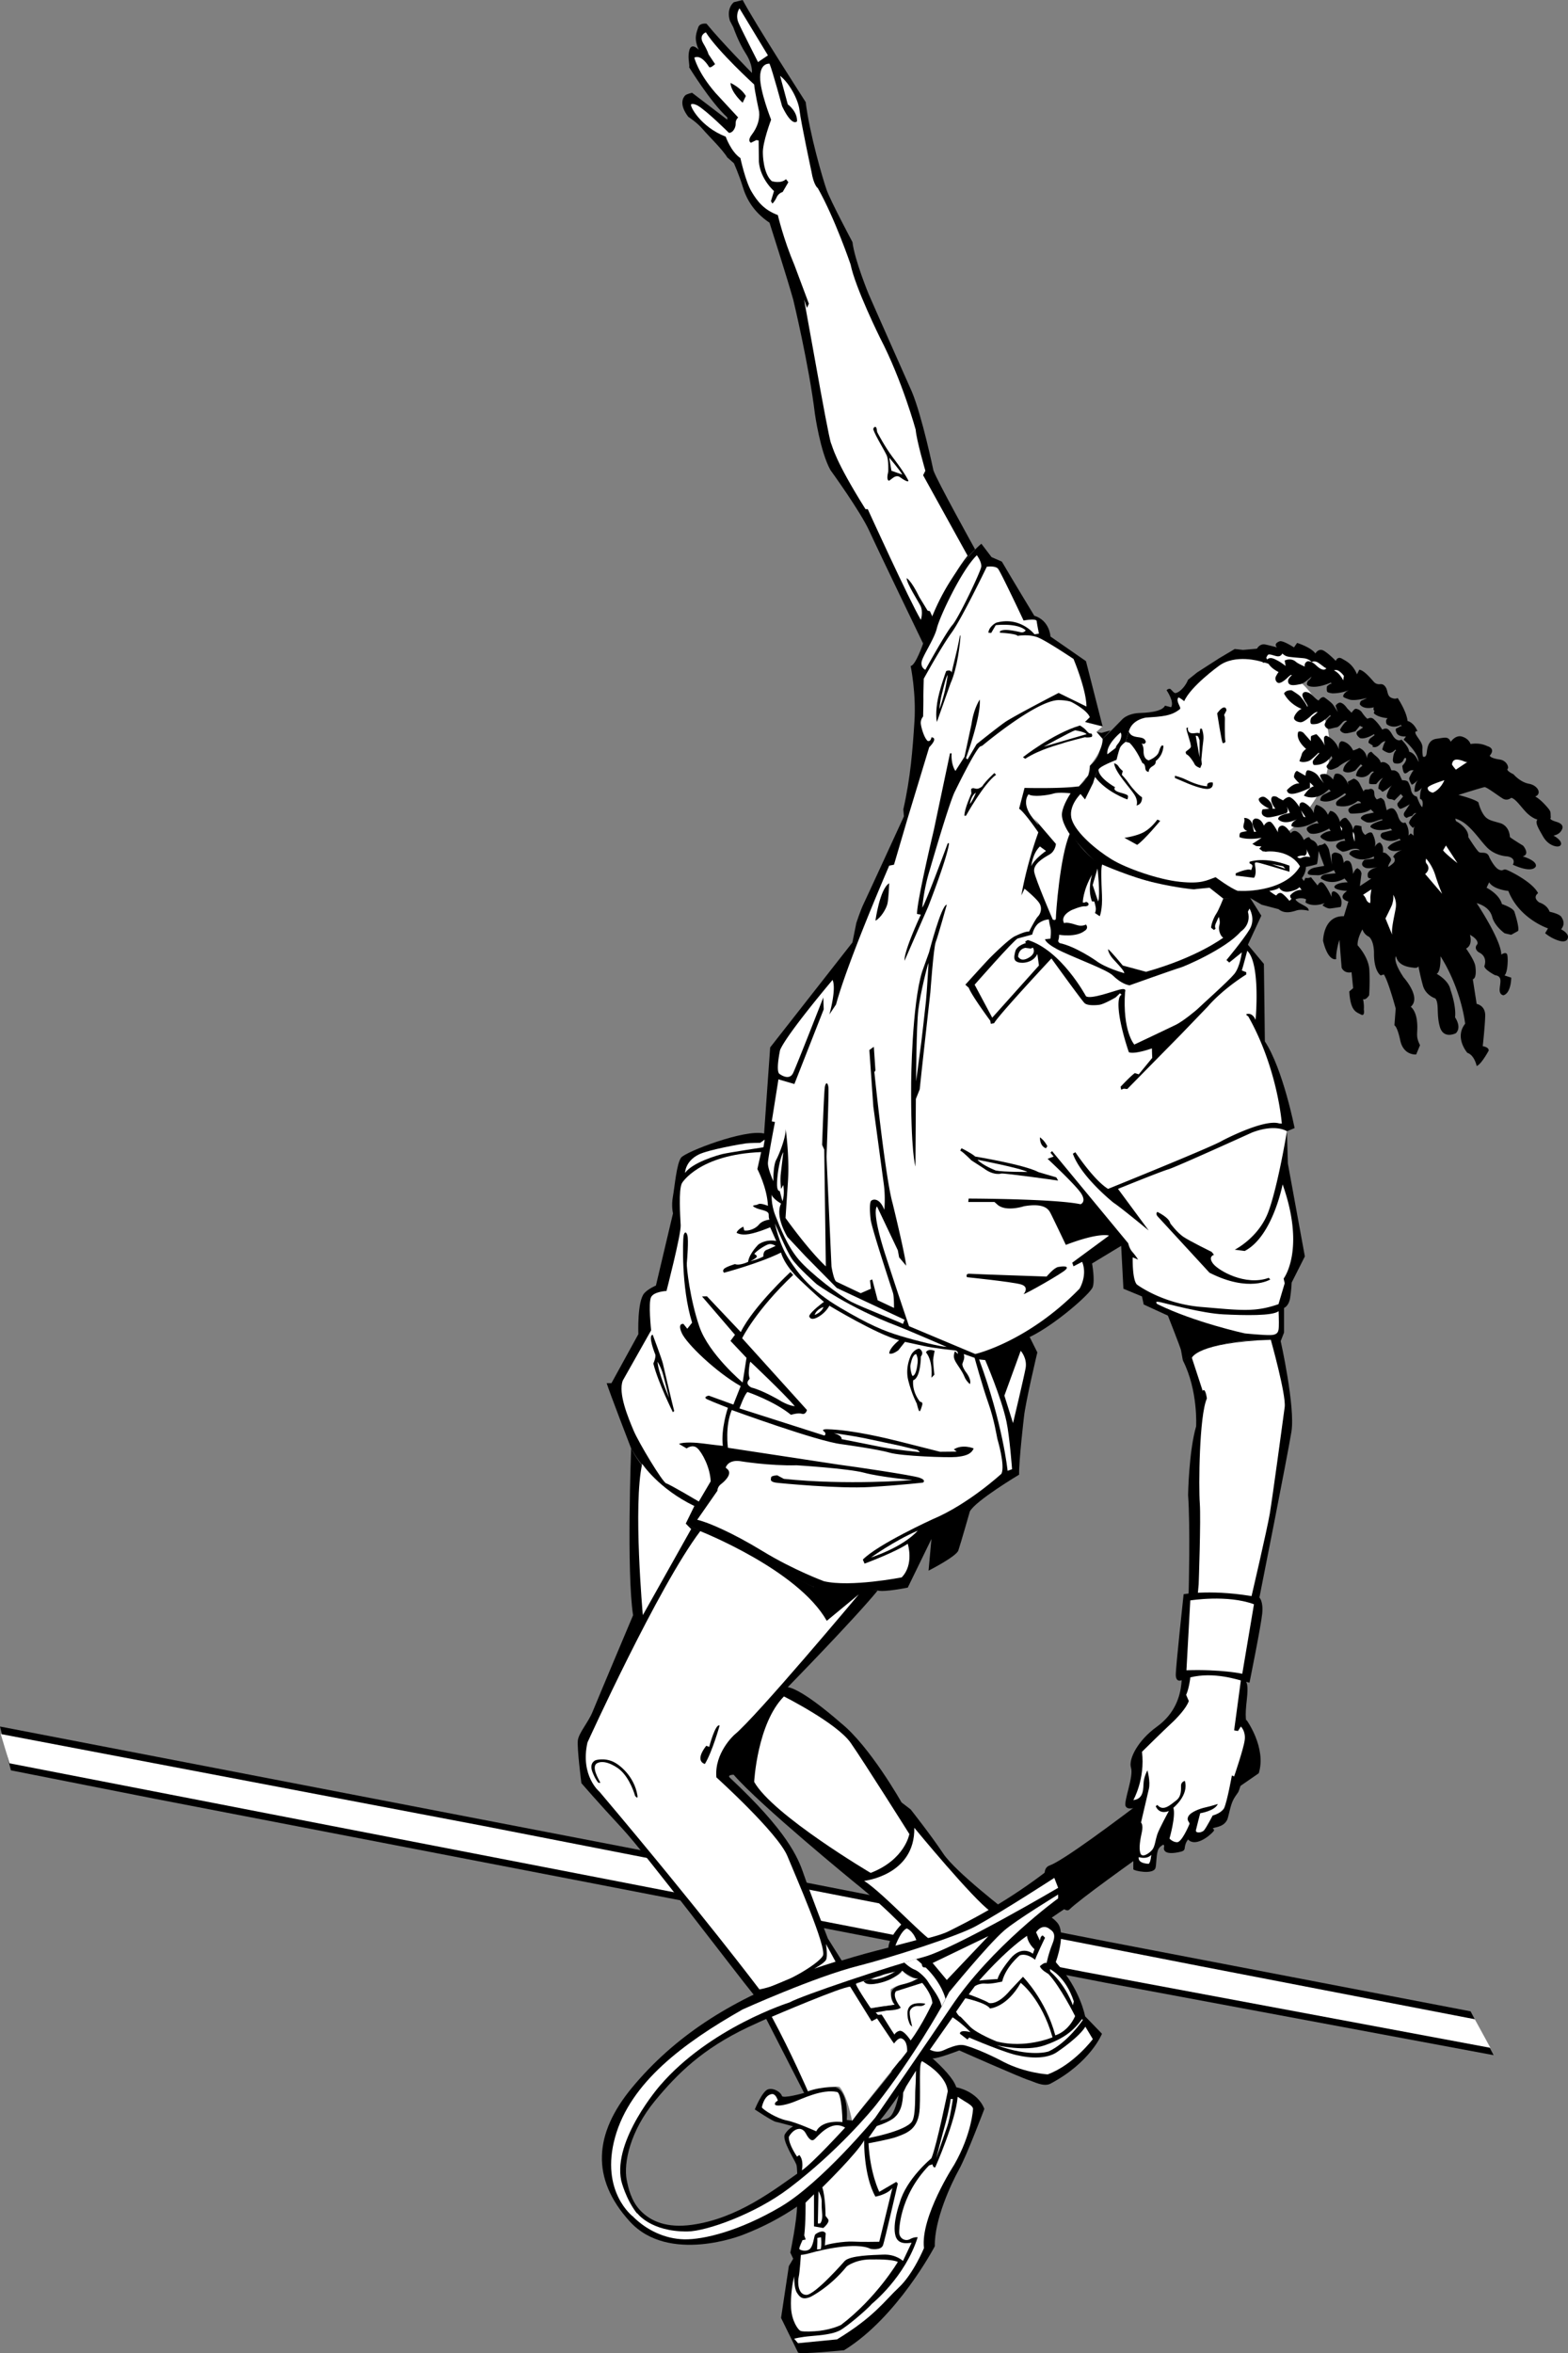 <svg xmlns="http://www.w3.org/2000/svg" width="357.243" height="536.034"><rect width="100%" height="100%" fill="#808080" stroke="none"/><path d="m0 393.297 144.344 27.851 108.324 21.211 82.379 15.817 5.25 9.988-88.567-16.531-121.05-23.457-95.438-18.422L2.48 403.28 0 393.297"/><path fill="#fff" d="m.168 395.008 109.95 20.937 163.21 31.918 62.692 12.117 3.543 6.512-92.239-17.242-123.441-23.953-62.695-12.149-59.024-11.472-1.996-6.668"/><path d="M208.766 450.805c-1.293 1.195-3.399.922-4.98 2.054-1.723 1.239.042 3.79.042 3.79-4.187.507-6.344.804-5.808 1.57 3.293 4.707 5.718 9.726 14.41 10.676 1.168.128 6.129-1.813 6.129-1.813s14.054 6.227 15.875 6.777c1.043.309 3.359 1.61 4.898.793 9.211-4.882 11.734-11.37 11.734-11.37l-3.84-3.97s-1.117-6.19-6.449-12.054c-.355-.39-.168-.5-.168-.5s2.356-6.371.278-8.77c-2.078-2.406-2.977-1.082-2.977-1.082l-12.25-1.523-14.687 6.394-3.868-5.074s-4.953 4.07-4.699 7.48c.313 4.184 6.36 6.622 6.36 6.622"/><path d="M143.793 329.945s-1.07 28.282.445 38.004c0 0-8.293 19.653-9.222 21.977-.926 2.324-3.11 4.773-3.356 6.465-.246 1.691.8 9.808.8 9.808s3.837 4.446 9.294 10.317c5.457 5.867 25.77 32.742 30.07 38.015L183.2 476.77s16.66-2.227 21.574-5.926c1.133-.852-1.046-5.012-1.09-5.305l-15.074-23.96s-4.203-10.852-5.55-14.782c-1.239-3.629-3.692-9.621-16.75-21.817-.746-.695.84-.703.84-.703 6.156 7.082 27.812 24.766 27.812 24.766s18.734 14.625 20.605 24.758l14.262-18.051s-12.121-9.281-14.93-13.508c-2.808-4.234-7.425-10.062-7.425-10.062l-2.075-1.594s-7.199-12.8-13.859-18.121c0 0-8.46-7.55-12.059-8.137 0 0 15.165-15.504 20.485-22.012l-14.543-.804-29.195-14.434 1.964-4.008s-9.554-3.746-14.398-13.125"/><path d="m234.594 304.574 1.746 3.5s-2.727 11.465-3.04 14.653c0 0-1.187 10.023-1.113 13.199 0 0-9.953 5.941-11.226 8.383 0 0-2.14 7.5-2.621 8.89-.477 1.387-6.785 4.594-6.785 4.594l.656-7.215-5.395 11.078s-5.43 1.094-6.851.66c0 0-12.172.106-14.543-.804-2.371-.91-26.356-12.977-26.356-12.977l-2.84-1.457 1.965-4.008s-9.007-3.504-14.398-13.125c0 0-5.027-13.011-5.574-14.87h1.094l6.125-11.153s-.293-7.473 1.355-9.336c.894-1.008 2.652-1.746 2.652-1.746l3.887-16.438s-.422-1.64-.023-3.828c.402-2.187.84-7.582 1.894-8.894 1.059-1.313 14.473-6.524 18.883-5.47 4.41 1.06 4.957 15.642 10.426 21.29 5.465 5.648 32.988 21.14 36.996 21.688 4.008.546 13.086 3.386 13.086 3.386m4.531 120.379c5.918-2.074 44.887-33.125 44.887-33.125s4.574 6.305 2.777 12.113c0 0-38.637 26.57-43.164 31.059-1.64 1.625-8.223-8.738-4.5-10.047m36.438-222.726-4.993.359s-16.61-3.035-19.504-5.098c-2.89-2.066-6.875-6.972-7.808-8.36-.934-1.382-3.293-4.378.664-8.405l1.894-1.606s2.938-2.27 2.48-4.668c0 0 1.731-1.293 2.235-3.297.371-1.476.684-2.824.684-2.824l2.281-2.223s1.356-1.406 2.211-2.265c.852-.86 2.418-1.356 3.762-1.41 1.34-.055 5.23-.153 5.96-1.684l1.387.363c.801-1.257-1.023-3.863-1.023-3.863s.113-.27.656-.348c.387-.054.906 1.086 1.422.977 1.16-.246 2.41-1.922 2.809-3.035l2.086-1.672 5.015-3.227 3.54-2.101 1.84.21 4.382-.378s7.773 3.75 13.973 15.535c0 0 3.523 8.156-1.094 17.39-4.617 9.235-12.149 11.301-12.149 11.301s8.747 1.457 9.23 4.98c.403 2.907-2.331 7.974-18.804 7.825l-3.136-2.476"/><path fill="#fff" d="M287.195 150.676s-5.78-1.793-9.547 1.05c0 0-6.386 4.622-7.843 8 0 0-1.215-.984-1.34-.82-.668.856.77 2.281.36 2.621-1.938 1.606-4.169 1.7-7.731 1.942 0 0-3.149.386-3.903 3.11l-.73 2.405s-1.04.715-1.32 1.426c-.282.711-.758 2.676-.758 2.676s-2.899 1.121-3.762 1.828c-.863.703-1.566 3.434-1.566 3.434l-1.852 3.757-1.02-1.238s-3 2.875-1.96 5.918c1.039 3.047 5.617 6.875 9.039 8.969 3.418 2.098 10.738 4.625 15.582 5.121 4.847.5 6.015-.3 8.105-1.055 0 0 3.38 2.528 5.102 3.133 0 0 10.398.68 14.144-5.613 0 0-1.875-3.813-7.875-3.352l-1.386-.656.511-.512-2.113-.582s6.848.29 11.855-6.566c1.555-2.125 3.512-4.914 4.512-7.684 1.274-3.547 1.313-7.144 1.153-9.539-.313-4.726-3.707-14.793-15.657-17.773"/><path d="M210.316 146.602s4.797-14.73 11.844-21.461c0 0-8.785-15.817-9.5-18 0 0-2.566-12.301-4.894-17.883 0 0-9.457-21.281-9.871-22.293 0 0-3.196-7.758-3.676-11.82 0 0-5.016-9.403-5.903-11.93-.882-2.528-3.879-12.79-4.754-19.957 0 0-11.566-17.961-14.359-23.258L167.2.504s-1.793 1.312-.898 4.238l.777 1.488s1.113 3.301 2.805 5.926c1.687 2.625 1.433 4.465 1.433 4.465s-7.02-7.125-10.351-11.226c0 0-1.55-.254-1.899.875-.343 1.132-1.093 2.425.149 5.101 0 0-1.492-1.668-2.086-.176 0 0-.414 1.032-.184 2.762.227 1.734.008 1.281.008 1.281s4.887 8 8.75 11.516v.512l-8.02-6.125s-1.308.273-1.616.636c-.305.364-1.536 1.809.742 4.832 0 0 1.957 1.25 3.258 2.774 1.296 1.527 4.507 4.61 5.636 6.484 0 0 .79.668 1.504 1.32 0 0 1.176 2.598 1.996 5.313.817 2.715 2.403 5.742 6.121 8.238 0 0 4.082 12.793 5.403 17.535 0 0 3.601 14.942 4.933 25.97 0 0 1.2 8.609 3.532 12.823 0 0 6.808 9.383 8.855 13.864 2.047 4.476 12.27 25.672 12.27 25.672"/><path fill="#fff" d="M212.535 140.676s3.668-8.82 7.914-14.09l-10.133-18.328.512-1.02s-2.05-7.074-2.203-9.351c0 0-3.066-11.207-8.102-20.895 0 0-5.656-11.41-6.734-16.762 0 0-3.539-10.421-7.457-17.363 0 0-.937-.57-1.469-3.847 0 0-2.398-11.208-2.695-13.852-.3-2.64-2.469-6.395-4.438-7.89l1.75 6.488s2.204 1.586 2.114 3.863c0 0-1.063 1.457-3.403-3.418 0 0-2.175-8.055-2.867-9.703 0 0-2.086-.274-2.144 3.008-.059 3.28 2.507 9.75 2.507 9.75s-1.996 5.23-1.878 7.652c0 0 .004 4.578 2.027 6.344 0 0 2.023.675 3.238-.446l.543.688-1.305 2.238s-.917.207-1.37 1.203c-.45 1-.962 1.422-.962 1.422l-.332-.547.696-2.297s-3.117-2.683-3.446-6.691l-.05-4.828-.524-.094-1.226.606s-.961-.328.21-1.875c1.172-1.555 1.84-3.375 1.645-5.2 0 0-1.055-4.918-1.129-6.195 0 0-8.273-7.547-11.008-11.883 0 0-1.71.594-.597 2.485 1.11 1.89 1.195 2.5 1.195 2.5l1.504 2.254s-1.09 1.066-1.371.636c-.281-.433-1.785-2.863-3.356-2.117 0 0 .735 3.324 4.825 8.05l5.164 5.583s-.621.512-.575 1.422c.047.91-.664 2.152-1.539 2.078 0 0-5.066-5.04-7.144-6.223 0 0-1.074-.574-1.457-.265-.383.308 2.125 5.14 7.875 7.363 0 0 1.199 3.426 3.351 4.887 0 0 1.121 5.218 2.5 7.574 1.383 2.355 2.93 4.25 6.028 5.398 0 0 1.23 5.368 3.804 11.461l3.266 8.735-.437.945-.653-1.895 3.758 20.813s2.027 11.207 2.387 11.937c.36.73.722 3.645 7.851 15h.512s9.457 20.774 12.098 25.223c0 0 .59-1.875-.106-3.226-.691-1.352-3.137-5.102-3.137-6.286 0 0 .98.387 2.907 4.34l1.867 3.059.527.137.672 1.445"/><path d="M198.945 97.758s.145-.57.508-.508c.363.059.277.96.445 1.27.165.308 1.645 3.152 3.426 5.558 0 0 2.594 3.363 3.461 5.07l.18.348s.144.695-2.024-.867c0 0-.601-.445-1.476.21l-.875.657s-.766.145-.219-2.043c0 0 .137-2.601-.348-3.71-.484-1.11-2.617-4.5-3.078-5.985"/><path fill="#fff" d="M202.59 104.246s2.492 2.942 2.988 3.867l-2.48-.875-.508-2.992"/><path d="M287.809 150.977s-2.29-2.278-1.399-3.25c0 0 .613-1.184 1.89-.907 1.278.274 2.645.657 2.645.657s-.941-.809.59-1.387c.73-.277 3.274 1.387 3.274 1.387l.726-1.02s3.156.984 4.156 2.406c0 0 .73-1.34 1.961-.597 1.23.742 2.688 2.293 2.688 2.293s.344-1.125 1.402-.516c1.059.605 2.426 1.227 3.426 3.559l.512-1.024s.578-.125 1.992 1.297c1.418 1.422 1.34 1.684 2.062 1.918.72.23 1.141-.273 1.84.57.703.848.36 2.082 1.352 2.559.992.476 1.5.074 1.5.074s2.023 2.988 2.261 5.246c0 0 1.368.223 2.262 2.336 0 0-.914-.191-.242.918.676 1.106 1.43 1.813 1.371 2.918-.055 1.102.11 1.922.11 1.922s.726.437.87-.875c.149-1.313.426-2.938 2.247-3.172 1.82-.238 2.62-.656 3.222.695 0 0 .97-1.468 2.336-1.246 0 0 1.64.282 2.184 1.754 0 0 1.941-.441 3.797.473 0 0 2.039.476.578 2.152 0 0-.031.567 2.277.903 1.551.226 2.082 1.68 1.836 2.066 0 0-.664.336 1.3 1.3 0 0 1.505 1.798 3.513 2.153 2.007.36 3.03 2.273 1.425 2.91 0 0 .899.39 2.336 1.973 1.438 1.582 1.086 1.402 1.215 2.86 0 0-.597.363 1.227.91 1.82.546 1.625 1.437 1.039 2.222-.586.781-1.66.93-1.66.93s1.222.636 1.605 1.383c.383.75-.129 1.168-.875 1.093-.75-.07-2.152-.582-3.137-2.332-.984-1.75-1.859-3.097-1.238-3.789 0 0-1.043-.215-2.308-1.41-1.266-1.2-2.61-3.348-3.668-3.547 0 0-.887.801-1.93.164-1.043-.64-3.688-2.652-4.14-2.601-.458.047-5.962 1.78-5.962 1.78s3.602.9 4.555 1.68c0 0 .379 1.696 1.258 2.922.875 1.231 2.039 1.301 3.828 1.86 0 0 1.941.535 2.09 3.14 0 0 .59.489 3 1.946 0 0 1.691 1.957-.078 2.449 0 0 3.281.93 2.992 2.258 0 0-.547 1.77-5.25-.363 0 0 .95-1.477-1.242-1.895 0 0-2.664-.05-4.614-2.012-1.945-1.96-4.203-5.843-7.265-6.59l.168.567s2.945 1.527 2.82 3.66c0 0 1.887 3.016 2.43 3.395.539.378 1.886-.309 2.355 1.175 0 0 1.117 2.356 2.203 2.828 1.086.477.813-.347 1.903.11 1.097.457 5.797 2.844 7 5.25 0 0-1.414.902.258 2.11 0 0 1.785.476 2.367 2.116 0 0 2.215.446 2.675 1.18.458.734.516 1.059.489 1.625-.031.57-.54 1.207-.54 1.207s1.884.91 1.516 2.004c0 0-.144 1.156-2.03.578-1.892-.578-3.13-1.707-3.13-1.707l.656-1.094s-6.543-2.152-9.039-8.53c0 0-3.336-.29-4.375-1.966l-.582 1.239s2.895 1.421 3.496 3.718c0 0 2.536.836 2.844 1.746 0 0 1.188 3.563.84 4.38l-1.566.87s-1.094-.218-1.532-.363c0 0-2.257-1.605-2.804-3.703-.551-2.094-2.516-2.84-3.54-3.148 0 0 5.598 8.382 5.614 11.734 0 0 1.203-.875 1.383.148.183 1.02.058 3.973-.653 4.59l1.532.512s.015 3.445-1.75 4.008c0 0-1.047-.024-.871-1.598.171-1.574.558-2.746-1.083-2.98 0 0-2.386-1.235-2.421-2.055 0 0 .918-2.14-1.29-3.168 0 0-1.242-.793-.316-1.816 0 0 .547-.918-1.676-2.16 0 0 .75 2.316-.875 3.132 0 0 1.942 2.68 2.118 4.074.18 1.395.109 2.727-.586 2.926l.875 5.613s2 .329 1.949 2.696c-.055 2.37-.563 6.93-.563 6.93s1.465.226 1.352 1.023c0 0-1.715 3.187-2.738 3.496 0 0-.473-2.46-2.114-2.992 0 0-3.027-3.442-.511-6.633 0 0-.766-7.652-5.614-15.383 0 0 .149 3.485-.875 4.012 0 0 2.754 1.457 3.145 3.637 0 0 1.348 3.632 1.05 6.277 0 0 1.583 2.207.188 3.61 0 0-2.805 1.468-3.648-1.434-.844-2.903-.114-5.219-1.024-6.477 0 0-2.215-.687-2.84-2.933-.625-2.243-1.027-4.43-1.027-4.43s-.047.504-1.09.363c-1.047-.137-3.5-.363-4.011-2.625 0 0-.903.883 1.753 4.852 0 0 4.098 4.535 1.598 6.668 0 0 1.18.765 1.438 3.406.261 2.645-.45 3.117.68 5.344l-.876 2.113s-2.945.309-3.66-3.344c0 0-.605-2.926-1.297-3.289l.29-3.832s-1.676-6.23-2.696-7.762l-.73.22s-1.563-.93-1.52-5.122c0 0 .055-2.656-1.145-3.687 0 0-1.07-.414-1.488-1.688 0 0-1.222 2.094-1.094 3.645 0 0 2.512 2.652 2.668 5.57.157 2.918-.047 5.8-.047 5.8s-.726 1.188-1.382.876c0 0 .277 1.308.172 2.32 0 0 .324 1.746-.684 1.18-1.004-.567-2.367-.676-2.625-5.246l.875-.746-.363-3.63s-1.567.438-2.258-1.023l-.512-6.34s-.82 2.496-.73 4.371c0 0-1.785.75-2.989-4.152 0 0 .02-5.781 4.739-5.613l1.023-3.356s-2.773-.644-.293-2.406c0 0-3.328-.18-2.844-1.094 0 0 .512-.836 2.989-.87l-.73-.876s-2.763 1.82-5.395 0c0 0-.211-.902 1.738-1.035l1.617-.133-.363-.73s-2.656 1.234-3.746 1.164c-1.094-.07-2.04.05-2.235-.434 0 0-.043-1.02 1.856-1.36l1.902-.343-1.277-3.402s-.184 2.797-.426 3.039c0 0-1.836.547-2.707.61 0 0-.281 2.222-.73 2.476l.507.73.368-.73s.582.183 1.238-.145l1.531 1.895s.57-1.375 1.43-.403c.855.973 1.777 3.028 1.777 3.028s-.262-1.414.531-1.278c.793.137 2.227 1.715 1.512 3.54 0 0-1.71.28-2.402.351-.684.07-1.754-.719-1.754-.719l.508-.507s-2.563 1.082-4.371-.149l.144-.726s-1.031-.536-2.406 0c0 0-.035.351 1.18 1.02 1.214.667 1.859.96 1.808 1.605 0 0-1.644-.442-2.758-.082-1.117.359-2.757.832-4.093-.286l-3.864-1.02-1.238-.73-4.156-2.406s4.847.61 8.996-1.336c4.152-1.945 5.535-3.57 5.148-4.277-.39-.703-2.726-4.18-7.875-3.352l-.62-.054-.766-.602.511-.512-1.25-.09-.863-.492 2.113-1.386s-3.11.609-5.03-.145c0 0-.126-.914.308-1.078.43-.16 1.441-.305 1.441-.305s-.918-.36-.875-1.086c.047-.73.43-1.257.145-1.906 0 0 1.343-.172 1.878 1.367l.383 1.77h.512s-1.723-2.336-.293-2.988c0 0 1.285-.329 2.043 1.601 0 0 .574-.98 1.3-.89 0 0 .438-.348 1.907 2.421 0 0-.219-1.367.875-1.53 0 0 .848-.255 2.04 1.75 0 0 .374-.731 1.194-.5 0 0 1.082.327 1.793 2.03 0 0 .676-.691 1.239-.656 0 0 .191.488.718.695.532.207 1.098.809 1.18 1.418 0 0 .121-.28.672-.332.555-.047.93-.398.93-.398s.523.312.957 1.375c0 0 .656 2.742.707 3.953 0 0-.121-1.46-.059-2.703 0 0 .336-.637 1.02-.48 0 0 .789.101 1.168.538.382.434.582 1.84.582 1.84s.191-.71 1.023-.511c0 0 .55.058.805 1.199.25 1.144.285 1.789.285 1.789s.332-.992.809-1.23c.476-.235.214-.009.214-.009s.72.18.88 1.141l-.372 2.867 2.625-1.746s-.781.059-.824-.488c-.04-.543-.063-.817.496-1.317.555-.5 1.785-.82 1.785-.82s-2.277.598-3.008.094c0 0-1.261-.55-.035-1.711l2.168-.281v-.508s-3.133 1.86-5.613-.512c0 0 .012-1.246 2.406-.875 0 0-.562-.687-2.18-.156 0 0-1.218.55-1.828.45 0 0-1.613-.759-1.386-1.388.23-.629 1.14-1.117 2.05-1.054l-.156-.477s-3.191 1.106-4.386.344c0 0-1.454-.559-1.008-1.07 0 0 .75-.895 2.238-1.047l-.34-.559s-2.676 1.633-4.387 1.09c0 0-1.093-.723-.582-1.363 0 0 1.239-1.012 2.563-.891l-.367-.586s-3.313 2.14-5.758 1.242c0 0-.527-.793 1.75-1.898 0 0-3.09 1.902-4.781.355 0 0-.606-.914 2.613-1.48l-.676-1.5s.5 1.379-.242 1.566c0 0-3.523 1.14-4.387.89-.863-.25-1.41-.75-.91-1.796l1.531-.148s-2.554-1.157-2.406-2.258c0 0 .574-.723 1.387-.367 0 0 1.867 1.066 1.746 2.625h.656s-1.586-1.903-.656-2.77c0 0 .703-.273 1.363.34l1.047.535s.707-.758 1.438-.77c0 0 1 .196 2.277 2.301 0 0-.191-1.367 1.02-1.023 0 0 1.53.66 2.261 2.406 0 0-.02-1.32.582-1.894 0 0 1.824.355 2.625 2.261l.512-.875s1.45-.101 2.258 2.477c0 0 .593-1.094 1.383-.875 0 0 1.37 1.223 1.605 2.773 0 0 .148-1.008.559-1.074.406-.066 1.336.2 1.336.2s-.098 1.327.878 1.964c0 0 1.137-1 1.602-.363 0 0 1.059 1.941.512 3.133 0 0 .566-1.047 1.238-1.02 0 0 .91.574.656 2.262 0 0 .52-.043.93.363.41.41.96.82.914 1.32-.047.504-.66.961-.605 1.598 0 0 1.07-.695 1.335-1.121.27-.43.067-1.078-.242-1.14 0 0 .246-1.067 2.407-1.75 0 0-2.754 1.093-3.645-.364 0 0 .445-.992 2.988-1.75l-.36-.305s-1.526.989-3.429.196c-1.23-.512-.84-1.438-.328-1.59l2.149-.559-.364-.367s-2.933.965-4.52-.289c0 0-.765-.578 2.626-1.605 0 0 .281-.266-.336-.153-.93.168-1.992.926-3.238.61 0 0-1.348-.579-1.313-.97 0 0 .191-.737 1.727-.972 1.53-.234.066-.015.066-.015l1.195-.25-.726-.727s-.95.793-2.742.883c0 0-1.797.195-1.997-.012-.199-.203-.62-.723-.14-1.156 0 0 1.215-1.18 2.617-1.102 0 0 .098-.406-.727-.511 0 0-1.835 1.75-4.726 1.062 0 0-.457-.476.043-1.05 0 0 .547-.563 1.266-.934.718-.371.789-.68.789-.68l-.364-.144s-3.199 2.699-5.539 1.601c0 0 0-.914.867-1.336.864-.418 1.54-.777 1.54-.777l-.399-.403s-.73.637-1.156.942c-.426.305-2.492 1.547-4.57.48 0 0 1.136-1.867 2.261-2.113l-.875-.875v1.238s-2.148 1.047-3.535 1.297c-1.39.246-1.64-.363-1.715-.785 0 0 1.387-1.637 2.844-1.531 0 0-1.152-1.13-1.215-1.453-.062-.328.223-1.36.703-1.39l1.899 1.093s.066-1.203.507-1.238c.446-.04 1.758.41 2.407 1.296.652.883 1.312 1.692 1.312 1.692s-1.101-1.653-.867-1.914c.238-.262.727-.23 1.031-.262.301-.031 1.39.504 1.88 1.3 0 0 .331-1.16.484-1.257.152-.102 1.043-.328 1.918.637.875.96 1.097 1.86 1.097 1.86l-.125-.743s1.149-.637 1.363-.715c0 0 .88.203 1.364 1.203l.894 1.785s-.027-.523.617-.52c.649.005.704-.062.844-.136 0 0 .68-.094.88.524.198.617-.118 1.109.648 1.882l.875-.363s.71.2.921.941l.465 1.899s.735-.598 1.29-.438c0 0 .558-.074 1.214 1.547 0 0 .551 2.223 1.723 1.664 0 0 .957 1.188.73 2.989l.508-.512.66.512s-.148-1.504.219-2.114l-.367.364s-.969-.813-.895-1.262c0 0 .258-1.004 1.625-2.094 0 0-.355-.207-.875.586 0 0-.937.238-1.289.496 0 0-1.008-.36-.515-1.293l1.218-1.828s-1.875 1.176-2.257 1.02c0 0-.75-.653-.536-1.239l1.266-1.53-.512-.583-1.457 1.457s-.523-.273-.883-.285c-.355-.012-.925-.149-.867-.871 0 0 .45-1.625 1.239-2.344 0 0-1.723 1.469-2.258 1.531 0 0-.457-.554-.875-.656 0 0-.184-1.176 1.02-2.476 0 0-.446.046-1.52 1.378 0 0-1.426.122-1.617-.14 0 0-.207-1.801 1.093-2.625 0 0-.289-.383-.937.367 0 0-1.238 1.48-3.14.508 0 0 .05-1.332 1.456-2.262l-.367-.363-1.238 1.387s-1.684.996-2.77.144c0 0-.215-1.21 1.75-2.625 0 0-1.73.707-2.906 1.711 0 0-1.164.633-1.688.621-.523-.012-1.27-.543-.789-1.082l1.153-1.543-.219-.516s-1.172 2.25-4.02 2.067c0 0-.507-.586.012-1.235.516-.648 1.238-1.406 1.238-1.406l-.144-.148s-1.55 1.574-2.156 1.847c-.606.274-1.703.43-2.22.047 0 0 .442-1.125.571-1.632.13-.512.961-1.137.961-1.137s-2.351-1.863-1.836-3.735c.028-.101 0-.105 0-.105s.512-.383 1.242.187l1.688 1.903s-.094-1.059.09-1.184c.183-.125 1.148-.418 1.148-.418s1.399 1.239 1.895 2.625c0 0-.309-1.703-.07-2.011.234-.313.437-.25.437-.25s1.957.609 2.883 3.097c0 0-.27-1.59.617-1.86 0 0 1.594.063 2.621 2.118 0 0 1.047-.336 1.387-.586 0 0 1.61.531 1.75 2.48 0 0-.043-1.421 1.02-1.605 0 0 .515.559.847.828.336.266 1.195.969 1.266 1.653 0 0 .82-.547 1.933.644 0 0 .156.145.484 1.063 0 0 .18.078.57.043 0 0 .684.02 1.223.812l.676 1.445s1.098-.05 1.38.414c0 0 .53.918.648 1.805 0 0 .195 1.29 1.324 1.5 0 0 .773 2.2 1.242 2.406 0 0 .453-1.629-.512-1.894 0 0-.078-1.824.512-2.625 0 0-.871 1.203-1.75 1.02 0 0-.164-1.743.871-2.77 0 0-1.14 1.133-1.523 1.148 0 0-.653-.98-.578-1.515 0 0 .578-1.38 1.011-1.746 0 0-.59-.164-1.129.261-.539.43-.91.63-1.132.18-.227-.45-.325-1.461-.325-1.461s1.114-1.144.836-1.754c0 0-.304-.223-.535.36 0 0-.371 1.171-2.004.816 0 0-.629-.098-.387-1.274 0 0 .082-1.242.665-1.648l-.145-.219s-.82 1.016-1.7.715c-.882-.297-1.288-.715-1.288-.715s.289-1.265.726-1.898c0 0-.504-.059-1.156.644 0 0-.883 1.07-1.832.598l.145-.219-1.02-.656s-.05-.656.484-1.078l.903-.672-.149-.219s-2.004 1.293-3.207.875c0 0-1.226-.863-.562-1.508l1.293-.898-.73-.367-1.02 1.242s-1.688.516-2.285.465c-.602-.05-1.067-.363-1.215-.832 0 0 .832-1.582 1.605-1.969 0 0-.418-.332-1.066.336 0 0-.848 1.027-1.235 1.078-.386.051-1.347.324-1.765.39-.418.063-1.25-.593-.98-1.218 0 0 .394-1.035 1.19-1.594l.137-.156-.144-.219s-1.606 1.707-3.027 2.024c0 0-1.153.215-1.348-.055-.195-.266-.184-1.238.344-1.602.523-.367 1.191-1.035 1.191-1.035s-.43-.187-1.594.926c0 0-1.55 1.48-2.36 1.402-.815-.082-1.42-.488-1.437-.968-.015-.477.856-1.793 1.743-2.075 0 0-2.668-.925-4.012-3.5 0 0 .336-.847 1.75-.73 0 0 1.586.96 2.004 1.434.414.472 1.453 1.878 1.496 2.285 0 0 .375.039-.274-.914-.777-1.14-.8-1.727-.8-1.727s.011-.726.761-.695c0 0 .79-.04 1.637.867.844.902 1.3 1.082 1.3 1.082s.68-1.047 1.329-.719c0 0 1.5 1.051 1.926 1.614.422.562 1.12 1.73 1.12 1.73l-.51-1.457s.585-.89 1.26-.648c.677.242 1.114.882 1.438 1.308l.946.942s.586-.829.867-.887c.281-.059 1.195.219 1.586.945 0 0 .805 1.14 1.191 1.328 0 0 .73-.511 1.383.051.656.563 1.32 1.348 1.973 2.426 0 0 .828-.59 1.468.035.637.621.805 1.215 1.223 1.727.418.507 1.094.89 1.68.5 0 0 1.726 1.675 1.75 2.77 0 0 1.32.108 2.113 2.331 0 0 .344-1.754-3.266-5l-.085-.101.511-.73s-1.933.206-2.215-1.032c0 0-.347-.7.172-.863.52-.165.875-.657 1.168-.364l-.293-.363s-1.652.996-3.207-.148c0 0-.468-.899.219-1.383 0 0-2.156-.125-3.137-1.094 0 0-.035-.383.149-.512 0 0-.446-.344-.149-.875 0 0-2.246.676-3.207-.656 0 0-.062-.715.52-.93a6.995 6.995 0 0 0 1.086-.527s-3.035.836-4.184.285c0 0-1.125-.36-1.21-.578-.087-.219.167-1.012 1.53-1.602 0 0-1.695.848-3.964.844 0 0-1.086-.101-1.235-.402-.152-.305-.05-1.172-.05-1.172s.558-.602 1.093-.656l-.219-.219s-2.144.98-3.84.953c0 0-1.519.047-1.593-.644 0 0 .043-.637.426-.864.382-.222.632-.828.632-.828s-1.613 1.563-2.492 1.723c-.886.16-2.187.492-2.676-.102 0 0-.418-.511 0-1.168.426-.668 1.16-1.113 1.16-1.113s-.62.105-1.378.836c-.754.734-1.532 1.3-2.067 1.289-.539-.008-1.004-.832-.664-1.5.336-.664.61-.988.61-.988s-2.485-1.149-2.625-2.844c0 0-.059.695-.875.73"/><path fill="#fff" d="M288.695 150.227s-.304-.36-.074-.653c.227-.293.125-.695 1.238-.37 1.114.323 1.743.608 2.325-.34 0 0 .41.503 1.164.687.754.187 3.047.308 3.843.414.801.105 1.57.652 1.625.867 0 0-.675-.363-1.07-.117-.687.433-.457 1.137-.457 1.137s-1.625-.692-2.07-1.114c0 0-.957-.968-2.524-.273l.22 1.242s-.981-.777-1.75-1.176c-.767-.398-1.712-1-2.47-.304m10.121.605s.649-.418 1.477.11c.828.527 1.441 1.14 1.879 1.273 0 0-.254.59-1.156.195-.895-.394-1.371-1.246-2.2-1.578m5.106 1.895s.504-.301 1.172.164a4.556 4.556 0 0 1 1.086 1.074l-.145 1.023s-.773-1.672-2.113-2.261m25.148 25.003s-.789 2.06-2.625 2.844c0 0-1.199-.215-1.164-1.094.016-.492 2.461-1.32 3.79-1.75m5.249-4.156-2.625 1.75s-.918-1.039-.875-1.238c.043-.2.125-1.23 1.403-1.035 1.277.195 1.504.625 2.097.523m-4.886 19.028 2.625 4.011s-2.805-2.152-3.278-2.918l.653-1.093m-4.52 2.988s1.348 1.394 2.086 3.75a48.785 48.785 0 0 0 1.559 4.27l-3.864-4.52s.93-.676.72-1.598c-.208-.918-.79-.637-.5-1.902m-14.36 8.238 1.894-1.238s-.273 1.488-.226 2.05a4.481 4.481 0 0 1-.063 1.087s-.601-.102-.887-.829c-.28-.73-.718-1.07-.718-1.07m6.851 0s.922 1.25.563 3.195c-.356 1.946-1.024 4.668-.781 5.918l-1.532-3.718s1.469-2.926 1.531-3.23c.063-.306.375-1.106.22-2.165m-28.212-.875s1.54-.18 2.258-.726c0 0 .535 1.226 2.406.855 1.875-.367 2.188-1.004 2.188-1.004l.512.656s-1.325-.246-2.625 1.243c0 0 0 .726.363.726l-.508.512s-1.453-1.75-2.012-1.8c-.558-.052-.898.44-.98.562-.082.117-1.602-1.024-1.602-1.024m8.383-9.621.93 1.922s-1.14-.274-1.82.094c-.684.363-1.067-.102-1.153-.121 0 0 .762-.512 1.707-.274 0 0 .836-.426.336-1.621"/><path d="M293.79 197.195v1.387s-5.59-1.691-6.708-1.969c-1.121-.281-1.246-.199-1.168.364.082.562.426 2.187-.219 2.988l-4.156-.508v-.512s2.82-1.277 3.5-.73c0 0 .414-.809.277-1.098-.132-.285-.609-.433-.609-.433l-.031-.364s3.336-1.324 9.113.875"/><path fill="#fff" d="m289.703 196.832 2.629.508.523.558zm6.707-12.25 1.024 1.531s-.043.106-.442-.078c0 0-.488-1.14-.582-1.453m8.895 3.5.492.656-.125.586zm2.988 1.387s.3.578.3.972c0 .395.067 1.286.067 1.286s-.601-1.254-.367-2.258m-55.988-17.645s-.582-1.86 2.992-4.957c0 0 .398.442.023 1.5-.37 1.055-1.043 1.309-1.117 2"/><path d="M277.313 162.496s.867-1.285 1.539-1.34c0 0 .539-.11.574.684l-.531 1.043s.195.344.18.844c-.024.5-.079 4.316.132 5.257 0 0-.426.5-.656.22-.227-.286-1.238-6.708-1.238-6.708m-7 3.352.367-.145s-.239.871.468 1.223c.704.355 1.692-.211 2.153.16l.148-1.094h.364s.542 1.2.34 2.746c-.204 1.547-.446 4.328-.446 4.328l.106 1.02-.364.875s-1.047-.324-1.297-.906c-.254-.578-1.238-2.012-1.84-2.23 0 0-.3-.4-.109-.626.192-.23 1.133-.722 1.125-1.14-.023-1.047-1.098-3.59-1.015-4.211"/><path fill="#fff" d="M272.426 167.598s.523-.047.62.355l.255.664v3.867l-.875-4.886"/><path d="M267.688 177.223v-.512s1.382.328 2.523.894c1.14.563 3.121 1.41 4.84 1.512 0 0-.336-1.031 1.242-.875 0 0 .348 1.25-.977 1.453-1.32.203-4.664-1.21-4.664-1.21l-2.964-1.262m-10.497-10.645s.122.856 1.235 1.18c1.11.324 2.328.058 2.629 1.226 0 0-.16.786-.93.34 0 0 .45.696.418 1.735-.035 1.035.305 1.933 1.168 2.152 0 0 1.934-.707 2.309-1.941.375-1.243.656-1.446.656-1.446l.386.035s.086 2.09-1.746 3.497c0 0 .122.664-.523 1.05-.645.39-1.066.739-1.082 1.43 0 0-.734.008-.785-.902-.051-.91-.508-1.086-.598-1.067-.094.02-1.242-2.969-2.992-4.664l-.875-.219.73-2.406m-3.355 7.289s.656.133 1.02.738c.367.602.949 1.012.949 1.012l-.22.875s.962.992 1.665 2.04c.707 1.05 2.328 2.8 2.93 3.062 0 0 .203 1.566-1.239 1.898 0 0 .438-1.008-.457-2.422-1.086-1.707-4.48-5.215-4.648-7.203m-3.559 1.406s-.386 1.575 3.782 4.063c0 0-.532.465.382.922.918.465 2.567.597 2.563 1.144-.004.547-.176.703-.176.703s-4.75-1.66-7.348-5.12c0 0 .551-1.551.797-1.712M263.68 186.7l.656.288s-3.633 4.387-5.25 5.469c0 0-2.516-1.375-2.914-1.605 0 0 2.84-.368 4.558-1.364 1.723-.992 2.95-2.789 2.95-2.789m-10.649-20.32-2.07.57-1.133-.226s.047.875 1.387 1.605l1.816-1.95"/><path d="m251.215 165.484-3.793-14.87-8.09-5.614s-.148-3.645-3.691-4.742c0 0-5.008-8.254-7.383-12.324l-2.352-1.024-2.32-3.05s-9.152 7.398-13.27 22.742c0 0-1.75 5.066-2.843 5.105 0 0 1.285 6.137.867 12.656-.422 6.52-.887 12.754-2.531 20.004l.132 1.602s-8.457 18.437-9.171 19.898c-.715 1.461-1.668 4.375-1.668 4.375l-.895 4.45-18.738 23.91-1.383 19.609-1.531 8.094 2.406 8.382 1.601 4.012s2.22 3.442 4.91 5.383c2.692 1.945 9.173 9.313 9.173 9.313l31.554 15.046 2.262 1.383s4.445-2.527 10.133-5.25c5.687-2.719 13.8-9.816 14.36-11.37.558-1.556-.145-5.391-.145-5.391l6.632-4.012.512 9.77 4.227 1.75.394 1.84 5.512 2.534s2.867 7.262 2.988 7.871c.121.606.422 2.34.422 2.34s7.469-5.87 22.293-4.41l.758-1.937v-5.614s1.094-.414 1.387-2.261c.293-1.848.351-3.516.351-3.516l3.004-5.961-3.867-21.14-.219-7.364 1.75-.73s-2.621-13.438-6.777-19.754c0 0-.172-15.117-.219-17.645l-3.644-4.37 3.058-6.618-2.625-4.172-6.047.29-3.136-2.477s-14.282.035-23.114-4.305c-6.582-3.23-9.789-10.227-10.496-12.684 0 0 .512-3.062 5.496-7.93l.848-2.859s2.918-3.281 2.918-6.12l-1.387-1.606 1.387-1.239"/><path fill="#fff" d="M222.563 126.484s1.109 1.5 1.003 2.59c-.101 1.09-5.23 11.82-6.59 13.324-1.363 1.508-6.148 10.18-6.148 10.18s-1.043-.422-.863-1.754c.18-1.328 2.902-5.242 3.488-7.719.582-2.48 5.61-13.27 9.11-16.62m28.652 38.999-4.012-1.02 1.094-1.093c-.727-1.77-4.29-3.504-4.29-3.504-1.277-.43-3-.379-3-.379-5.194.274-17.202 10.371-17.202 10.371l-.504.204c-1.215.917-5.668 10.09-5.668 10.09-1.23 2.163-5.809 18.042-5.809 18.042-1.394 4.45-1.691 8.547-1.691 8.547.742-.949 5.797-14.652 5.797-14.652h.293c-.368 3.265-4.739 14.418-4.739 14.418l-5.394 12.34c-.203-2.153 3.715-10.5 3.715-10.5l-.875-.145c-.094-2.64 3.824-19.11 3.824-19.11l3.687-17.484h.364c-.145 2.73.875 4.008.875 4.008l2.066-3.23 1.606-7.477c.484-3.508 1.867-5.55 1.867-5.55.347 3.792-3.133 13.34-3.133 13.34l.363.292 2.059-3.48s4.648-3.735 6.472-5.012c1.82-1.277 12.211-6.652 12.211-6.652l6.34 3.097c-.035-3.918-2.953-10.843-2.953-10.843s-5.848-3.918-7.945-4.829c-2.094-.91-4.809-.421-4.809-.421-.168-.508-4.011-.727-4.011-.727v-.293c.93-.8 4.082.074 4.808.2a1.043 1.043 0 0 0 1.067-.438c-1.946-1.77-6.825-1.176-6.825-1.176l-1.035 1.766-.64-.059c.128-1.422 1.75-2.262 1.75-2.262 5.492-1.554 8.75 2.625 8.75 2.625l1.019-.144s-.437-2.14-.512-2.844c-.07-.703-2.988-.145-2.988-.145s-5.2-11.058-5.824-11.796c-.621-.743-2.559-.454-2.559-.454s-5.726 11.887-8.031 15.028c-2.3 3.144-6.332 10.488-6.332 10.488s-.106 3.41-.086 4.41c.016 1.004-.059 4.192-.059 4.192s-.648.683-.515 1.71c.133 1.024.793 3.215 1.554 3.852 0 0 .676.274.856-.824 0 0 1.715-.035-.508 2.262l-4.98 16.41-3.04 10.344-1.093.218s-9.453 21.797-12.11 31.617l-1.523 2.282s1.652-5.711.73-7.871c0 0-10.351 12.222-11.957 15.964 0 0-1.039 4.81-.144 5.442.89.637 2.379 1.281 3.098-.168.718-1.45 6.89-17.23 6.89-17.23l.094 2.695-6.68 17.011-3.633-1.066-1.52 9.57.727.149s-1.55 7.976-1.601 9.324c-.05 1.344 1.238 4.16 1.238 4.16s-.07-3.547.656-4.883c.73-1.336 2.407-5.687 2.114-7.218 0 0 .925 6.125.558 12.078l-.558 8.406s5.047 7.121 9.183 11.023l-.36-26.597-.487-1.094s.414-12.101.632-13.219c.22-1.12.649-1.011.801.09.145 1.098-.43 15.856-.43 15.856l1.133 24.992s.512 3.172 1.118 3.457c.609.285 5.543 2.625 5.543 2.625l2.332-1.02-.22-1.898.513-.219 1.238 4.742 3.719 1.75s.023-2.53-.22-3.379c-.245-.851-4.859-14.703-5.1-16.77-.247-2.062-.223-3.788.07-4.202.293-.41 1.902-.938 3.043 1.996 0 0 .296-2.914-.133-5.942l-2.375-17.609-.899-12.851 1.02-.73.363 5.394-.246.363s2.469 23.96 4.152 29.867c0 0 2.801 11.395 3.094 14.238l-1.601-1.894-.293-1.606-4.743-9.988s-1.402.75 1.914 11.047a1165.797 1165.797 0 0 0 5.38 16.223l15.09 6.34s11.882-2.7 23.757-14.883c0 0 1.855-3.004.59-6.114l-1.969 1.02-.289-.824 8.383-6.172s-2.067-.852-9.84 2.113c0 0-3.137-6.59-3.516-7.281-.375-.688-1.23-2.352-6.027-1.52 0 0-4.016 1.332-5.984-.316l-.73-.652h-5.977l.09-.782s19.648.036 25.496 1.293c0 0 1.359-.465.187-2.383s-7.695-7.968-7.695-7.968l1.383-.512-.727-.875.363-.363 17.352 20.992s.234 1.176.937 1.965c.7.789 1.32 1.754 1.32 1.754l-1.238-.508s-.136 5.105.973 6.2c0 0 5.785 4.37 14.652 5.1 8.871.727 12.09 1.278 17.59-.636l1.414-4.762-.238-1.074s5.047-6.531-.234-21.461c0 0-2.274 11.895-8.641 15.176l-2.262-.293s5.492-2.735 7.68-8.7c2.187-5.96 4.203-18.273 4.203-18.273s-2.52-1.8-7.969.29c0 0-17.375 7.898-19.074 8.386-1.703.484-11.445 4.445-11.445 4.445l6.996 9.477s-6.73-5.54-7.945-6.27c0 0-7.485-5.93-9.332-11.226l.57-.328s4.195 6.355 7.45 8.347c0 0 24.07-9.722 25.995-10.972 0 0 9.442-5.004 12.973-3.942l.617.043s-.906-12.488-7.656-24.445c0 0-1.02-.559.074-.559s1.602 1.383 1.602 1.383 1.195-12.781-1.895-15.746c0 0-.875 3.344-1.238 4.48l1.02.407v.508s-5.134 3.109-8.817 7.351l-6.121 6.363-12.18 12.383-.797-.078-.59.227-.144-.657s2.3-2.46 3.254-3.125l.898.282 3.067-3.743-.04-.914-.035-1.25s-3.89 1.41-5.25.875c0 0-2.922-8.316-2.265-12.078 0 0 .148-.855.617-1.004l-.371-.351-.98.937s-2.68 1.582-3.77 1.7c0 0-2.59.367-3.36-.426-.77-.793-7.511-10.137-7.511-10.137s-12.032 12.867-13.063 14.75l-.746.133-.117-.684s-4.29-5.804-4.902-7.515l-.786-.707s4.438-4.914 5.559-6.07c0 0 4.578-4.622 5.945-5.067 0 0 2.137-1.082 3.008-.961 0 0 1.445-2.848 2.027-3.441.582-.594 1.043-1.88.325-3.028-.715-1.152-3.375-3.3-3.375-3.3l-.727 1.53s1.02-6.429 3.863-14.363c0 0-3.082-4.539-4.375-5.394l1.239-4.738s8.547.218 12.39-.364l2.121-2.515.36-2.153s2.918-3.28 2.918-6.12l-1.387-1.606 1.387-1.239"/><path d="M218.7 144.852s.155-.301.136.027c-.098 1.621-.68 7.25-2.277 10.797l-3.106 8.789s-.375-1.395.07-4.356c.45-2.96 2.043-7.238 2.043-7.238s1.094-.48 1.239.367c0 0 .597-2.625.875-3.683.511-1.957 1.02-4.703 1.02-4.703"/><path fill="#fff" d="M215.93 153.746s-.368 2.324-.637 3.555c-.277 1.23-1.066 3.887-1.266 4.215 0 0 .145-1.844.555-3.395.41-1.55.922-3.918 1.348-4.375"/><path d="M246.047 165.266s.96.558 1.422 1.113c.465.55.699.766 1.191.719 0 0 .387.437.043.773 0 0-.762.227-1.527.066 0 0-4.18 1.051-4.992 1.36-.813.305-5.176 1.328-8.614 3.55l-.507-.363s6.785-5.363 12.984-7.218"/><path fill="#fff" d="M244.945 166.36s2.137.327 2.625.874l-9.77 2.844s6.098-3.379 7.145-3.719"/><path d="M221.262 179.746s0 .852.062.977c0 0-1.629 3.582-1.601 5.101h.363s4.082-7.363 6.851-9.332l-.386-.39s-1.938 1.73-2.793 3.054c0 0-.64.52-1.172.528-.531.004-.898-.36-1.324.062"/><path fill="#fff" d="M222.348 180.574s-.72 1.848-1.387 2.574c0 0 .277-1.93 1.387-2.574m14.578 12.246 1.383 1.02s-2.75 1.898-3.352 3.5c0 0 .254-2.895 1.969-4.52"/><path fill="#fff" d="M243.922 180.723s-2.64-.348-3.918.054c-1.274.399-4.766.844-5.664.164 0 0-1.8 1.985.973 5.438 2.777 3.453.226-.008.226-.008l5.031 5.867s-.078 1.64-1.504 2.442c-1.43.804-3.726 2.171-3.445 3.902.285 1.73 4.219 10.86 4.219 10.86s.75.476.73-.364c-.02-.836.91-13.941 3.133-19.098 0 0-1.984-2.773-1.75-4.742.238-1.965 1.969-4.516 1.969-4.516m7.203 16.219s6.559 2.914 12.172 4.188c4.59 1.043 8.57 1.512 8.82 1.45.25-.063 3.446-.352 3.446-.352l3.136 2.476s-1.043 2.637-1.597 3.453c-.555.813-1.157 2.364-1.176 3.18l.656.512.375-.301s-.277-.442-.008-1.086c.266-.64.727-1.602.727-1.602s.418 1.075.129 1.93c-.286.852.187 2.457.894 2.809 0 0-5.86 4.484-17.586 7.777l-5.309-1.434s-2.84-3.453-3.351-3.718c0 0-.02.93 1.191 2.273 1.215 1.348 2.38 2.488 2.528 3.195 0 0-4.332-1.164-6.59-2.933 0 0-4.54-3.156-8.137-3.922 0 0-.484-.262-.308-.695.175-.434.164-1.2.164-1.2s3.832.664 5.808-.894c0 0 1.016-.527.313-1.438 0 0-.903.52-2.11.11-1.207-.414-2.543-.692-2.847-.403 0 0-1.153-1.496 1.613-2.968 0 0 2.266-1.028 3.184-.887 0 0 1.035-.031.671-.734 0 0-.355-.399-.632-.22-.278.18-.606.071-.606.071s.012-2.71 2.113-6.34c0 0-1.117 3.29-.027 6.086l.535.035s.38 1.23.352 1.782c-.035.55-.203.843-.203.843l1.093.73s.657-1.515.504-4.85c-.152-3.34-.27-6.317.063-6.923"/><path fill="#fff" d="M250.047 197.852s.707 5.984.144 7.507l-1.246-3.757 1.102-3.75"/><path d="M202.59 201.203s-.13 3.484-.402 4.668c-.274 1.184-1.547 3.262-2.735 3.863 0 0 .985-7.273 3.137-8.53m13.12 4.886s-2.038 7.312-2.526 8.527c-.485 1.215-1.215 11.422-1.215 11.422s-2.309 20.656-2.43 22.113l-.875 2.188-.098 15.383s-1.093-3.235-.972-19.274c0 0 .148-17.566 2.504-25.125l1.566-4.367s2.809-10.89 4.047-10.867"/><path fill="#fff" d="M211.555 219.36s-.348 6.28-.59 8.71c-.246 2.43-1.05 9.239-1.05 9.239l-1.2 9.02s.055-12.481.515-16.31c.458-3.828 2.125-10.39 2.325-10.66m27.41-9.918s.11.98.348 1.805c.238.82.019 2.57.019 2.57l-1.242.145s.023 1.027 3.93 2.848c3.91 1.82 10.18 4.128 11.507 5.39 1.332 1.258 2.461 1.988 3.809 2.262 0 0 10.762-3.84 11.523-4.016.762-.175 10.41-4.27 13.832-8.238 0 0 2.457-1.508 1.621-4.516l.364-.726s1.453 2.375.03 4.742c-1.417 2.363-5.28 6.992-5.28 6.992l.64.567 2.86-2.317s-.38 3.301-1.739 4.953c-1.359 1.645-7.64 7.235-8.054 7.676-.414.442-3.528 3.024-5.25 3.875-1.723.848-9.453 4.492-9.453 4.492s-2.727-3.004-2.102-12.027c0 0 .512-.953-1.297-.477-1.812.477-6.57 2.246-7.61 1.496 0 0-5.59-10.457-13.245-12.8l-.606.336.149.363s-2.078.547-2.407 1.898c-.328 1.348-.421 2.102.625 2.453 1.051.352 3.477.098 4.403-1.87l.367 2.624-10.645 11.883-4.007-7.512s8.84-10.078 9.796-10.523l3.325-.902s.363-1.82 1.55-2.64c1.184-.825 2.239-.806 2.239-.806"/><path fill="#fff" d="M235.32 215.86s.926 1.183-.894 2.277c-1.824 1.093-2.336-.086-2.461-.192 0 0-.051-1.699 1.64-2.027l1.254.16.461-.219"/><path d="M236.926 259.086s.918.527 1.699 2.012l-.316.468s-1.368-.293-1.383-2.48m-18.153 3.008.29-.528s2.19 1.075 3.136 1.895c0 0 11.153 1.824 14.434 3.555l4.02 1.187.429.727s-11.793-1.66-12.906-1.606c0 0-1.7.598-4.047-1.176l-2.805-1.812s-1.73-1.785-2.55-2.242"/><path fill="#fff" d="M222.71 264.191s9.821 1.895 11.372 2.77c0 0-5.469.035-7.2-.32 0 0-3.062-1.176-4.171-2.45"/><path d="M220.305 290.945s-.438-.875.656-.785c1.094.09 17.496.637 17.496.637s1.64-2.004 2.64-2.184c1.005-.183 2.551-.293 1.735.582-.82.875-8.86 5.43-9.625 5.614 0 0 1.473-1.649-.648-2.239-2.122-.586-12.254-1.625-12.254-1.625m43.375-14.871s2.687 1.239 2.949 2.606c0 0 1.547 2.097 2.988 3.07 1.442.973 6.457 3.438 6.457 3.438l.508.652s-1.422.379-.227 1.984c1.192 1.61 7.426 5.2 12.696 3.266l.363.363s-4.812 3.067-13.852-1.531L263.7 277.039s-.492-.566-.02-.965"/><path fill="#fff" d="M291.309 298.672s.097 2.605.046 3.515c-.046.915-.046 1.86-1.777 1.934-1.734.074-5.98-.379-5.98-.379s-11.461-2.5-19.918-6.672c0 0-.903-.8.695-.437 1.602.363 9.645 2.555 14.371 2.777 4.727.23 11.285.39 12.563-.738"/><path d="M269.496 309.898s5.774-5.43 22.266-4.507c0 0 3.386 15.117 2.468 20.765-.918 5.649-7.296 37.758-7.296 37.758l-2.989 19.332s.524.367.118 3.988c-.407 3.621-.372 5.153.613 6.938.984 1.785.254 2.332-.11 4.52-.367 2.187-1.906 8.683-2.503 9.628-.286.45-.997 1.254-1.434 2.516-.477 1.371-.774 3.152-1.031 3.695-.91 1.883-3.235 1.656-3.305 2.02 0 0 .57.172.164.64-1.105 1.262-4.187 3.555-5.777 1.84 0 0-.559.621-.727 1.68-.07.46.008.867-.879 1.09-3.828.945-4.054-.422-3.851-1.098.09-.297-.16-.508-.16-.508s-1 .442-1.274 1.364c-.394 1.324-.305 3.214-.535 3.964-.5 1.598-5.024.641-5.043.286-.063-1.239.172-10.352 1.02-14.239 0 0-2.258.973-2.77-.12-.508-1.095 1.863-6.747 1.223-8.75-.637-2.005 1.628-6.298 5.87-9.345 4.243-3.046 5.321-7.058 5.602-9.789.281-2.738 1.668-21.035 1.668-21.035s.387-14.87-.137-21.98c0 0 .165-9.93 1.829-15.625 0 0 .496-8.14-3.02-15.028"/><path fill="#fff" d="M271.55 309.316s1.079-3.492 17.981-4.117c0 0 3.528 12.574 3.164 15.34-.363 2.774-2.808 20.774-3.39 24.25-.582 3.48-4.266 19.277-4.266 19.277l-2.332 18.73-1.531 11.376.875.148.656-1.023s1.164 1.058.875 3.133c-.293 2.078-2.406 8.238-2.406 8.238l-.512-.219s-1.059 5.883-1.77 7.446c0 0-.581 1.136-2.601 1.668 0 0-1.414 2.71-1.95 3.351-.53.64-2.03.73-1.874 0 .16-.726.98-3.863.98-3.863s3.371-.528 4.008-2.113c0 0-1.547.511-2.824.785-1.278.273-3.442 1.078-3.91 2.09-.465 1.007.449 1.28.265 1.734-.183.457-1.77 4.113-2.797 4.11-1.03-.005-1.742-.844-1.742-.844s1.496-5.18.875-7c0 0 3.59-2.864 2.625-6.122 0 0-.875.164-.875 1.09 0 .93.125 2.446-1.12 3.375-1.25.926-2.923 2.621-4.274 1l-.364.293s.672 2.004 2.989 1.094c0 0-2.25 4.105-2.657 5.379-.406 1.273-.53 2.64-1.062 3.367-.527.73-2.371 2.117-2.77.875-.402-1.238 0-3.242.348-4.883.344-1.64-.203-2.113-.203-2.113s1.379-5.93 1.785-7.648c.402-1.72-.328-4.239-.328-4.239s-.703 1.242-.852 2.61c-.148 1.367.18 3.882-2.355 4.172 0 0 2.734-4.813 1.969-11.008 0 0 5.015-4.946 6.543-6.348 1.53-1.394 3.617-3.672 4.125-5.223l-.61-1.406s.52-.922.91-3.539l1.95-21.664s.53-14.687.257-18.445c-.27-3.762-.144-19.907 1.614-23.86 0 0-.328-2.574-.961-1.746l-2.457-7.508"/><path d="M269.668 363.164s6.816-1.289 17.266.75c0 0 .918.836.64 3.652-.273 2.813-2.898 15.743-2.898 15.743s.347.117-1.969-.512-8.164-2.281-13.633 0c0 0-1.168.45-1.191-1.246-.024-1.692 1.785-18.387 1.785-18.387"/><path fill="#fff" d="M271.188 364.574s8.41-1.386 14.507.875l-2.664 15.832s-4.722-1.058-12.719-.8l.875-15.907M259.45 423.04s1.804.636 2.847-.509c0 0-.113 1.676-.586 2.04 0 0-2.547-.009-2.262-1.532m-61.015 27.992s.453-.539 2.125-.855c0 0 .562-.328 1.004-.461.445-.13 2.777-.649 2.777-.649s-3.098 1.82-5.906 1.965"/><path fill="#fff" d="M205.578 448.918s1.567 1.969 3.645 1.75c0 0-2.157 1.066-3.637 1.36-1.484.292-2.645 1.12-2.645 1.12s-.25 2.68.887 3.5c0 0-2.117.344-2.45.356l-3.003.453s-2.852-4.172-3.39-5.492l1.992-.785s-.38 1.09 1.933.8c.906-.117 1.707-.96 2.813-.949 0 0 3.328-.773 3.855-2.113"/><path fill="#fff" d="M200.895 458.953c-.07-.101-.762.074-.891 0l-.488-.508c.851-.183 1.761-.277 2.445-.445 0 0 2.723-.04 3.254-.684 0 0-2.067-2.5-1.082-3.718l5.976-1.899s2.133 2.367 2.32 4.582c0 0-2.359 5.102-4.956 8.531 0 0-1.59-2.535-2.641-2.167-.832.289-1.043.843-1.043.843-.898-1.308-2.309-3.683-2.894-4.535"/><path d="M210.828 456.426s-2.207-.41-3.258.363c-1.047.777-.816 2.043-.754 2.773.067.731.547 1.696.547 1.696l.477.418s-.805-2.91-.516-3.63c.285-.718 1.016-1.163 2.016-1.077 1.004.09 1.332-.305 1.488-.543"/><path fill="#fff" d="M156.078 267.18s0-2.625 3.098-4.176c2.199-1.098 9.75-2.422 10.754-2.54 1.004-.116 3.28-.136 3.28-.136l1.02-.73-.292 1.75s-8.04 1.226-9.305 1.535c-1.262.305-6.82 1.91-8.555 4.297m22.382-4.739s-.312 2.934-.546 4.711c-.238 1.778.035 3.672.035 3.672l.512-.875s.387 2.172-.2 3.676l-.617-2.328s-.707.25-.609-1.969c.094-2.223.66-5.539 1.426-6.887m-2.625 9.622s-.25 2.148.84 4.886c1.09 2.735 2.695 6.926 5.336 10.024 2.644 3.097 9.437 8.316 12.027 9.625 2.59 1.308 10.3 4.297 11.684 4.988l.382-.945-15.46-7.246-7.188-7.293-4.05-4.325s-2.915-4.629-1.458-7.601c0 0-2.133-1.254-2.113-2.114"/><path fill="#fff" d="M215.71 306.836s-9.37-4.055-11.28-4.777c-10.989-4.153-18.371-9.528-18.371-9.528s-4.297-3.816-5.598-5.715c-1.336-1.949-3.899-8.117-3.899-8.117s.852 4.559 3.145 8.09c2.29 3.531 5.066 7.172 11.668 11.078 6.605 3.903 9.988 5.324 13.773 6.461 3.782 1.145 9.051 2.418 10.563 2.508"/><path fill="#fff" d="m173.418 262.441-.863 3.864s2.242 4.3 2.406 8.382c0 0-1.66-.718-2.207-.367-.547.348-1.84.114-.781.73 1.054.622 3.18.614 3.168 1.622-.016 1.004.183 1.152.183 1.152s-1.644.164-2.383 1.102c-.734.937-2.28 1.539-3.375 1.375l-.218-.875s-1.274.601-1.532 1.387c0 0 .836.656 2.844.308 2.004-.344 4.809-1.547 4.809-1.547l1.386 3.133s-2.003-.562-4.007.73c0 0-2.141 2.055-2.407 4.008 0 0-1.945.95-2.988.512 0 0-2.133.629-2.531 1.129-.399.496.05.836.05.836s7.934-2.098 12.977-4.59c0 0 .547 2.672 4.313 6.258 3.77 3.582 5.457 4.969 5.457 4.969s-3.028 2.203-3.36 3.234c0 0 .141 1.258 2 .234 1.856-1.027 2.598-2.593 2.598-2.593s10.777 6.523 15.895 7.87c0 0-2.164 1.653-2.262 2.989 0 0 .527.445 2.066-.688l1.528-1.925s2.406.496 4.203.906c2.281.527 7.043 1.02 7.043 1.02s.98.019.761.835c0 0-.644-.949-.73-.367-.086.586-.488 1.074.594 2.68 1.082 1.613 1.402 2.156 1.73 2.976.324.82 1.176 1.563 1.176 1.563s.602-.809-1.035-2.93c0 0-.805-1.172-.645-1.738.16-.566.61-1.187.293-2.184l2.48.875s1.739 6.38 3.114 10.274c1.383 3.894 1.953 7.754 2.055 8.14.105.387 1.793 6.043.953 7.973 0 0-7.524 6.945-15.66 10.363 0 0-12.512 5.7-15.93 9.207l.39.918s6.817-2.515 9.84-4.523c0 0 1.508 4.684-1.382 7.656 0 0-11.684 2.297-17.715.875 0 0-6.895-2.543-13.89-6.808-6.997-4.274-12.575-6.641-14.981-7.188l4.601-6.605s-.027-.883.813-1.512 2.535-2.23 1.593-3.3l-.515-.466s.465-1.82 3.21-1.484c0 0 6.665 1.117 12.954.953 0 0 11.797.73 15.375 1.695 3.578.97 10.96 1.68 10.96 1.68s-14.855 1.234-29.253-.285l-1.512-.809s-1.386.082-1.386.477c0 .398-.579 1.101 1.75 1.273 0 0 13.542 1.36 20.832.918 7.293-.449 12.027-1.008 12.027-1.008s.836-.539-.805-1.109c-1.644-.57-14.875-2.523-18.336-2.969l-25.308-3.851s-.692-4.903.875-8.602c0 0 19.52 7.145 24.988 7.781 0 0 8.2 1.122 10.934 1.926 2.734.809 13.394 1.172 15.218.992 1.82-.183 3.39-.53 3.973-1.953 0 0-2.516-1.054-4.52.22l.657.51-3.793.036s-5.121-1.309-8.621-2.184c-3.496-.879-11.301-2.8-17.13-2.953 0 0-1.417-.054-.71.492.71.547.117.954.117.954l-19.363-6.188s1.238-3.41 1.847-3.734c0 0 6.043 2.058 9.891 5.195 0 0 1.566-.512 2.477-.238.91.273 1.164-.856 1.164-.856l-14.766-16.355s3.031-6.27 11.633-14.41l-.625-.68s-8.465 7.86-11.32 13.687l-7.711-8.148-1.122.027 7.512 8.746-1.023 1.383 3.648 3.867-.875 5.614s-7.734-6.489-9.87-12.758c-2.142-6.27-2.935-13.527-2.853-14.395.086-.867.426-5.254.137-6.34-.293-1.085-.742-.738-.887.122-.136.855-.574 11.644 1.954 19.738l-1.094 1.387-.875-1.098s-1.457-.29-.363 2.113c1.09 2.41 7.726 8.828 13.398 12.055l-1.664 4.203-5.613-2.039s-1.504.316-.29.875c1.215.559 4.665 1.895 4.665 1.895s-1.645 4.796-1.16 8.68c0 0-3.266-.368-4.606-.556-1.344-.19-4.34-.398-5.387.114l1.746 1.02s1.336-1.051 2.438-.051c1.098.996 2.922 4.386 3.039 7.554l-2.703 4.598s-6.617-3.926-7.426-4.137c-.812-.21-6.281-9.293-7.434-12.043-1.156-2.75-3.613-8.52-2.445-11.406l6.442-11.414s-.68-6.32 0-7.586c.68-1.262 3.5-1.383 3.5-1.383s3.332-12.89 3.234-14.95c-.098-2.058-.527-8.077.293-9.624 0 0 3.824-6.504 18.039-7.063"/><path fill="#fff" d="M176.71 283.8s-.847-.573-1.605-.363c-.757.211-2.761 1.485-3.261 2.215 0 0 .742.317.554.68-.191.367-1.445.965-1.445.965s1.711-.371 2.984-1.09c0 0-.171-1.16.735-1.496.91-.336 2.039-.91 2.039-.91m10.899 13.926s-1.598.5-2.005 1.82c0 0 1.641-.594 2.004-1.82"/><path d="M148.715 304.066s2.078 5.504 2.324 6.598c.242 1.094 2.149 9.234 2.563 10.754l-.293.289s-3.368-6.73-4.457-11.102c0 0 .574-1.242.468-1.988 0 0-1.832-4.465-.605-4.55"/><path fill="#fff" d="M149.809 310.191s.863 1.383 1.293 3.032c.355 1.363 1.332 5.203 1.332 5.203s-2.516-5.793-2.625-8.235m21.144 0s7.606 7.157 10.133 10.133c0 0-1.488-.047-3.8-1.531 0 0-3.556-2.078-6.063-2.711 0 0-1.496-.64-.668-1.691l.25-.336s-.207-.664-.207-1.207.097-2.098.355-2.657"/><path d="M210.133 319.746c.05-.39-.543-.445-.543-.445-1.957-2.535-1.531-4.883-1.531-4.883 1.734-.559 1.75-5.406 1.75-5.406.875-1.106-.368-1.809-.368-1.809-1.117.121-1.8 1.336-1.8 1.336s-1.504 2.734-.715 5.89c.789 3.16 1.945 5.286 1.945 5.286s.363 1.64.606 1.762c.246.12.671-1.582.671-1.582"/><path fill="#fff" d="M208.715 308.441s.484.758.351 1.977c-.136 1.219-.414 2.836-1.125 3.023-.195.051-.683-1.878-.484-2.632.2-.75.43-2.16 1.258-2.368"/><path d="M210.973 308.074s.27-.945 1.968-.363c0 0-.32 1.559-.343 2.102-.028.542.28 3.343.28 3.343l-.667.68s.437-3.73-1.238-5.762"/><path fill="#fff" d="M232.55 307.71s1.54 1.665 1.114 3.981c-.434 2.313-2.863 12.497-2.863 12.497l-1.969-6.27 3.719-10.207m-9.477 1.969 1.387.144s3.633 8.383 4.836 13.961c.726 3.371 1.285 10.899 1.285 10.899l-1.016.363s-1.074-10.715-6.492-25.367m-76.761 23.777s3.667 5.625 11.878 9.613l-1.964 4.008 1.238 1.238-11.008 19.61s-2.258-25.14-.145-34.469m49.34 29.75s-23.316 27.879-28.347 31.984c0 0-4.602 4.102-4.086 9.692 0 0 14 12.64 16.18 17.937 1.94 4.707 9.046 20.91 8.081 22.703-.968 1.793-8.675 6.618-14.453 7.664 0 0-13.047-17.332-36.422-45.003 0 0-4.46-3.637-2.761-11.243 0 0 16.144-35.53 25.695-48.144 0 0 22.246 8.762 28.828 20.426l7.285-6.016"/><path fill="#fff" d="M178.605 386.445s12.07 6.067 15.22 10.586c3.144 4.524 13.359 20.758 13.359 20.758s-.985 5.828-8.82 8.856c0 0-22.274-13.157-26.54-20.739 0 0 .696-13.3 6.781-19.46"/><path fill="#fff" d="M208.309 416.367s13.379 16.258 17.39 19.067c0 0-11.27 6.84-12.558 7.101-1.293.258-11.774-11.234-16.258-14.078 0 0 11.61-1.262 11.426-12.09"/><path d="M143.477 506.043c-8.903-9.79-8.176-19.996.535-30.504 9.633-11.617 22.152-19.621 38.129-25.637 17.832-6.71 29.543-7.734 34-9.972 4.457-2.235 13.558-6.735 23.546-14.633l3.938 8.867s-14.063 8.777-20.55 17.016c-6.49 8.234-18.005 26.355-22.59 31.855-4.587 5.5-12.2 18.758-31.278 26.074 0 0-16.824 6.723-25.73-3.066l2.375-2.535c2.449 2.594 6.183 4.082 11.8 3.3 10.387-1.449 18.582-7.863 25.035-12.402 6.454-4.535 21.383-23.297 24.422-27.691 2.23-3.23 5.012-6.606 6.028-9.152.414-1.036.008-2.372-.227-3.274-.926-3.613-4.742-5.703-4.742-5.703-4.703.16-8.875 1.937-11.191 2.594-10.098 2.855-26.575 10.625-26.575 10.625-10.386 4.93-16.09 10.582-21.191 16.777-5.649 6.86-7.176 14.176-6.43 17.977.352 1.785.989 4.746 3.07 6.949l-2.374 2.535"/><path fill="#fff" d="M169.203 457.742s16.402-7.414 26.313-9.918c7.414-1.875 22.644-6.758 26.808-9.047 6.281-3.457 17.883-11 17.883-11l.875 2.262s-23.523 13.852-30.691 15.777c-7.715 2.075-27.7 8.747-30.524 10.336 0 0-18.14 5.688-29.531 18.97 0 0-10.742 12.316-8.8 21.62 0 0 1 4.211 3.636 7.528l-.942.675s-7.55-5.66-4.09-18.101c3.465-12.442 15.575-21.45 29.063-29.102"/><path d="M163.953 393.074s-1.66 5.961-3.355 8.75c0 0-2.493-.511.304-4.14l.676.25s1.426-5.442 2.375-4.86m-27.875 8.559c2.02-1 5.004 1.379 5.004 1.379 2.5 2.004 3.606 6.066 3.606 6.066s.718.969.539-.086c-.75-4.469-4.133-6.996-5.403-7.613-2.152-1.047-4.133-.402-4.133-.402s-1.52.55-.734 2.632c.621 1.641 1.3 2.43 1.3 2.43s.661.34.43-.133c-.23-.472-2.117-3.527-.609-4.273m71.395 63.18s9.226 6.765 10.394 10.664c0 0 4.785.804 6.399 4.93 0 0-4.059 10.741-5.778 13.812-1.718 3.07-5.648 11.453-5.508 17.469 0 0-8.496 16.218-20.671 23.69 0 0-10.278 1.024-10.497.513l-3.863-7.875 1.778-11.809.992-1.676-.657-1.386s1.532-7.352 1.532-10.72c0-1.015.23-8.269-.16-9.347-.387-1.074-3.375-5.629-2.61-6.906.766-1.274 1.89-1.793 1.89-1.793s-3.183-.879-3.976-1.04c-.797-.163-4.77-2.812-4.77-2.812s1.7-4.246 3.071-4.601c1.375-.352 2.91.77 3.094 1.496.18.73 5.066-.652 5.066-.652s3.79-1.938 7.653-1.098c0 0 2.468 1.09 2.074 7.25 0 0 7.949 1.062 9.883-.762 1.933-1.82 2.843-10.387 2.843-10.387s.364-4.265 1.82-6.96"/><path fill="#fff" d="M199.762 484.305s2.105-.645 3.476-1.54c2.047-1.331 2.45-3.636 2.535-6.07l.696-1.437 2.219-3.559s-.032 2.793-.137 4.137c-.106 1.344.11 5.957-.711 7.348-1.336 2.261-9.988 3.863-9.988 3.863l1.91-2.742"/><path fill="#fff" d="M210.098 469.547s5.476 2.945 5.832 6.855c0 0-2.504 12.32-3.72 15.239 0 0-5.741 4.734-7.222 10.136 0 0-1.761 4.848-.957 7.575.59 2.011 2.688 1.656 3.66 1.53l-1.968 4.157s-1.582-1.562-4.5-1.441c-2.457.101-7.504.18-8.766 1.441 0 0-6.758 7.75-8.75 7.73-1.992-.027-1.977-3.081-1.742-4.042.238-.965.504-5.07.504-5.07s.582.034 2.496-.512c1.914-.547 10.043-2.524 13.406-.852 0 0 2.395.45 2.832-.898.438-1.348 3.356-13.997 3.356-13.997l-.368-.367-3.863 2.262s-2.086-4.133-2.453-11.055c0 0 4.887-.902 6.336-1.437 2.441-.903 5.086-1.723 5.328-6.582.227-4.563-.281-10.524.559-10.672m-36.524 10.5s.469-2.742 2.246-3.02c.977-.152 1.399 1.493 1.399 1.493s-.824.41-.656.87c.171.465 2.023.27 4.136-.515 2.11-.785 6.613-3.055 10.008-2.328 1.02.223 1.234 5.851 1.227 6.582-.012.734.011.273.011.273s-4.578-.668-5.976 2.114c0 0-4.48-2.047-6.739-2.489-2.253-.441-5.293-2.363-5.656-2.98"/><path fill="#fff" d="M181.594 491.273s-1.965-2.796-1.867-4.496c0 0 .89-1.832 2.472-1.828 0 0 .836.028 1.324.926.493.898 1.18 2.047 1.934 1.535.754-.508 3.75-4.738 7.094-2.746 0 0-7.613 8.324-9.863 9.742 0 0 .535-2.281-.583-3.496l-.511.363"/><path fill="#fff" d="M145.191 504.176s3.051 4.23 11.438 4.148c4.312-.039 15.422-3.984 23.14-9.84 11.098-8.41 18.829-17.738 19.868-19.058 8.566-10.871 14.945-22.414 14.945-22.414l1.664-3.211s8.774-10.75 12.516-14.012c2.758-2.406 12.32-8.219 12.32-8.219v.875s-15.2 10.989-24.387 24.711c-5.23 7.813-17.3 25.258-17.3 25.258s-12.192 14.79-21.56 20.297c-9.362 5.516-17.57 7.496-21.94 7.402-4.372-.093-8.563-2.074-11.665-5.168l.961-.77m42.747 7.365c.328-.33 4.41-1.032 6.453-.907 1.855.113 5.937.031 5.937.031l2.988-12.246c-1.144 1.496-3.863 1.969-3.863 1.969-2.734-4.828-2.574-12.82-2.574-12.82-1.621 2.968-9.527 10.706-9.527 10.706.75 2.348.73 6.485.73 6.485l.559.73c.558.727-1.067 2.043-1.067 2.043l-2.117-.367v-7.309l-1.922 1.899s.063 4.371-.3 7.473l.328.93-.727.144s-.77 1.64-.73 1.968c.035.329 1.828.844 2.57-.144.746-.984.758-2.887 1.117-3.168.355-.277 1.746-1.156 2.328-.215l-.183 2.797"/><path fill="#fff" d="M186.477 499.148s.695 1.137.73 2.258c0 0-.04 1.258.063 2.305.105 1.047.128 2.226-.426 2.797h-.512l.145-7.36m-.267 10.652.852-.155s.184 1.675-.062 2.71l-.852.06s.125-1.942.063-2.614m-5.273 8.739s-.051 2.675.613 3.714c.664 1.043 1.277 1.742 3.12.965 0 0 4.333-2.117 8.259-6.953 0 0 2.152-1.715 5.976-1.567 0 0 4.192-.125 5.653.559 0 0-4.801 8.152-12.946 14.355 0 0-1.879.965-4.918 1.348-1.328.164-3.593.226-4.226.043-.63-.18-2.078-2.313-2.239-5.227-.156-2.914.356-5.793.708-7.238"/><path fill="#fff" d="M180.938 532.754s1.261-.387 4.05-.621c2.063-.176 4.563-.399 6.203-1.188 1.641-.793 6.5-4.984 7.489-6.172 0 0 7.52-6.039 10.398-15.128 0 0-.723-.145-1.77.433-1.05.574-2.445-.156-2.445-1.57 0 0-.183-8 6.801-15.227l.766-.258s.195.934.66.657c0 0 4.652-10.485 5.101-16.04 0 0 1.196.798 1.766 1.133.574.332 1.766 1.047 1.73 1.637 0 0-.242 5.637-4.3 12.735 0 0-7.727 11.859-6.875 18.968 0 0-2.407 5.848-5.73 8.969-3.321 3.117-5.571 6.645-14.075 11.82l-8.894.871-.875-1.02m23.066-89.534s1.234-3.41 2.594-3.922c0 0 1.359.46 2.175 2.66l-4.77 1.262m-28.167 16.195s16.113-6.922 17.863-6.848l4.88 7.872 1.237-.657 3.868 5.758s.937-1.48 1.75-1.172c1.433.54 1.238 2.977 1.238 2.977s-10.594 13.023-12.543 15.804c0 0-1.082-5.863-2.867-7.757 0 0-3.98-.192-7.188 1.011 0 0-3.777-8.73-8.238-16.988m12.344-16.582 2.187 4.035s-4.058 1.29-4.887 1.606c0 0 2.23-1.196 2.7-1.996.465-.801 0-3.645 0-3.645m23.668 24.094 5.187-7.383s1.695 1.012 4.078 3.371c0 0-2.46-.68-2.414.367l1.715 1.324.398-.449s8.711 3.727 11.329 4.094c0 0 5.687 1.477 8.902-.945 0 0 4.793-3.211 6.238-5.63l1.7 2.833s-4.336 5.824-10.286 8.035c0 0-5.082-.293-10.043-2.84 0 0-4.71-2.558-8.558-3.695-.992-.293-2.051-.371-5.153 1.054-1.28.59-2.363.18-3.093-.136"/><path fill="#fff" d="m217.832 458.273 2.106-3.082s4.738 1.016 5.613 2.329c0 0 3.793-.204 7-5.829 0 0 4.691 3.5 7.25 12.403 0 0-6.227 2.648-12.746.941 0 0-4.348-1.734-5.98-3.297l-2.227-2.324s-.38-.004-1.016-1.14"/><path fill="#fff" d="M240.426 463.645s2.867-.715 4.52-4.375c0 0-3.438-6.872-6.118-9.637 0 0-1.672-.887-1.902-1.735 0 0 .984-.972 1.531-.73 0 0 .367-2.004 1.367-4.492 1-2.492-.36-2.946-.71-3.266-.356-.32-1.704-1.133-3.063.758l.875 1.898s.082-1.117.656-1.164l.508.508s-2.149 4.485-2.258 5.031c0 0-1.785-1.617-3.5-1.023 0 0-3.207 2.613-4.008 5.98 0 0-2.57.606-3.781.47-1.215-.141-2.367.464-2.488.648-.121.183-1.344 1.796-1.344 1.796s3.648 1.301 4.625 1.97c0 0 1.906.632 4.875-2.966l2.851-3.011s5.211 5.246 7.364 13.34"/><path fill="#fff" d="M227.082 465.906s6.563 1.535 10.898.02c4.352-1.52 6.5-3.219 8.567-6l.148.222s-3.425 5.137-7.773 7.16c0 0-3.988 1.43-11.84-1.402m-1.894-24.863-9.477 9.988-3.227-3.863zm0 0"/><path d="M198.277 450.824s1.965.649 6.114-1.969l1.187-.039s-1.14 1.512-3.45 2.364c0 0-4.01 1.64-5.413.156l1.562-.512"/><path fill="#fff" d="M239.2 448.555s3.558 1.601 5.452 7.363l-.218.875s-1.48-4.398-5.141-7.684l-.094-.554m-16.125 2.625s5.723-6.653 10.918-10.207c0 0 .02 1.476 1.696 3.058l-.368 1.024s-2.457-2.137-5.175 1.172c-2.715 3.312-2.844 4.59-2.844 4.59s-3.113.18-4.227.363M168.473 1.895l6.488 10.718-2.262 1.532s-4-7.86-4.476-9.036c-.48-1.172-.297-2.34.25-3.214"/><path d="M166.43 18.883s2.406 1.094 3.5 2.988l-.727 1.531s-2.672-2.332-2.773-4.52"/><path fill="#fff" d="M189.977 326.45s4.89.726 6.87 1.144l7.958 1.691 4.273 1.027.512.508s-6.356-.68-8.426-1.113c-2.074-.43-9.437-1.875-9.437-1.875s.347-.73-1.75-1.383m8.457 28.356s5.203-3.766 10.644-6.121c0 0-2.613 3.363-10.644 6.12m18.152 123.348h.512s-.602 4.246-1.286 6.254c-.683 2.008-2.507 7.235-2.507 7.235s1.379-5.375 2.05-7.743c.668-2.37 1.23-5.257 1.23-5.746m-10.569-31.086s1.37 1.258 2.375 1.622c1 .367 2.562 1.964 2.941 2.593 1.086 1.79 2.742 3.594 3.195 5.781l.887-1.73s-.75-3.48-4.453-7.09c-.156-.144-.45.024-.664-.156-.324-.27-.215-.629-.332-.734-.43-.372-.77-.715-1.27-1.082l-2.68.796"/></svg>
